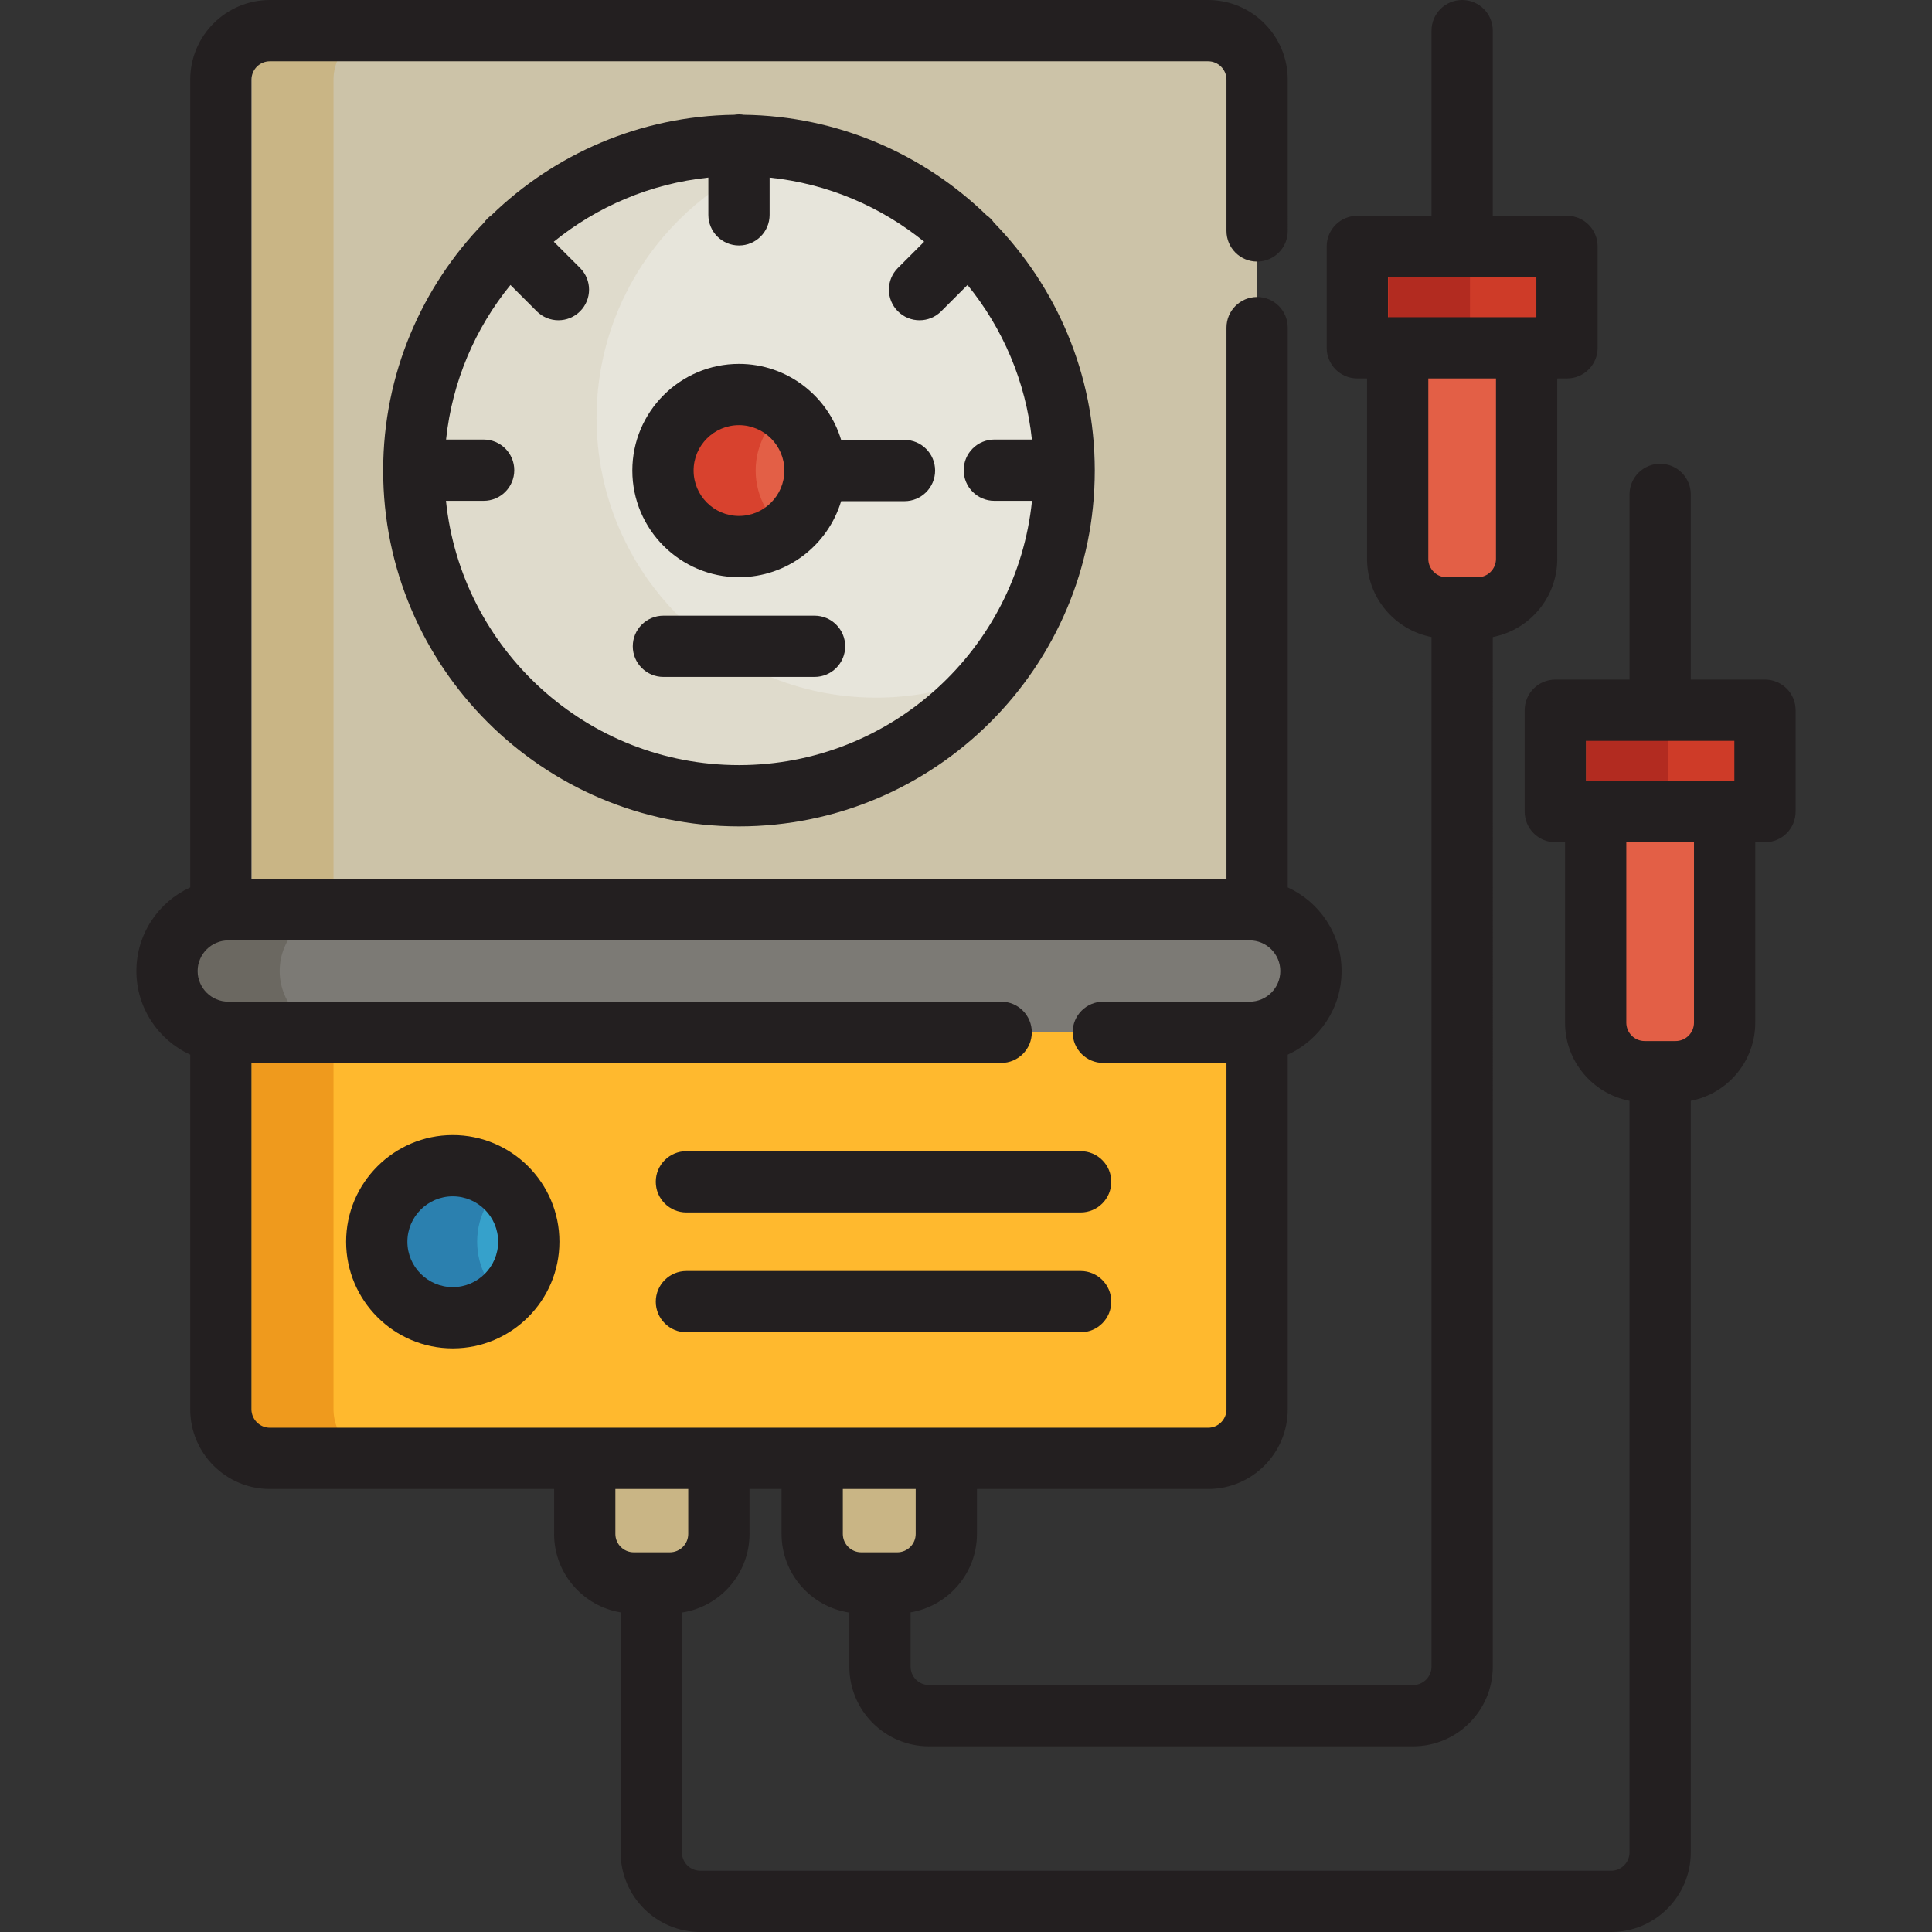 <?xml version="1.0" encoding="iso-8859-1"?>
<!-- Uploaded to: SVG Repo, www.svgrepo.com, Generator: SVG Repo Mixer Tools -->
<svg version="1.1" id="Layer_1" xmlns="http://www.w3.org/2000/svg" xmlns:xlink="http://www.w3.org/1999/xlink" 
	 viewBox="0 0 512 512" xml:space="preserve">
<rect x="0" y="0" width="512" height="512" fill="#333333" stroke="none"/>
<path style="fill:#FFB92E;" d="M58.53,273.569v99.923c0,7.173,5.815,12.989,12.989,12.989h248.636
	c7.174,0,12.989-5.816,12.989-12.989v-99.923h-1.968"/>
<path style="fill:#EF9A1D;" d="M88.385,373.48v-24.954v-74.971v-24.954H66.737v24.954v74.971v24.954
	c0,7.173,5.815,12.989,12.988,12.989h21.649C94.201,386.469,88.385,380.653,88.385,373.48z"/>
<path style="fill:#CCC3A8;" d="M333.146,61.201V21.108c0-7.173-5.815-12.989-12.989-12.989H71.519
	c-7.174,0-12.989,5.816-12.989,12.989v219.987h274.615V86.824"/>
<circle style="fill:#DFDBCC;" cx="195.838" cy="124.699" r="86.174"/>
<g style="opacity:0.35;">
	<path style="fill:#F5F5F5;" d="M277.928,169.063c7.802-12.963,12.297-28.143,12.297-44.375c0-44.36-33.521-80.878-76.613-85.638
		c-31.93,8.243-55.517,37.239-55.517,71.745c0,40.922,33.173,74.094,74.094,74.094C249.455,184.888,265.33,178.965,277.928,169.063z
		"/>
</g>
<path style="fill:#C9B585;" d="M88.385,56.109V21.095c0-7.173,5.816-12.989,12.989-12.989H79.725
	c-7.173,0-12.988,5.816-12.988,12.989v35.014v184.974v35.014h21.648v-35.014V56.109z"/>
<circle style="fill:#E35F46;" cx="195.838" cy="124.699" r="20.147"/>
<g>
	<path style="fill:#C9B585;" d="M250.785,406.504v-20.022h-35.544v20.022c0,7.174,5.815,12.989,12.989,12.989h9.566
		C244.969,419.494,250.785,413.679,250.785,406.504z"/>
	<path style="fill:#C9B585;" d="M190.507,406.504v-20.022h-35.544v20.022c0,7.174,5.816,12.989,12.989,12.989h9.566
		C184.692,419.494,190.507,413.679,190.507,406.504z"/>
</g>
<circle style="fill:#36A1CB;" cx="119.99" cy="329.066" r="20.147"/>
<g>
	<path style="fill:#E35F46;" d="M415.268,65.305H404.57h-34.172h-10.696v26.87h10.696v55.932c0,7.173,5.816,12.989,12.989,12.989
		h8.193c7.174,0,12.989-5.816,12.989-12.989V92.175h10.698V65.305z"/>
	<path style="fill:#E35F46;" d="M467.739,188.214h-10.698h-34.172h-10.696v26.87h10.696v55.932c0,7.173,5.816,12.989,12.989,12.989
		h8.193c7.174,0,12.989-5.816,12.989-12.989v-55.932h10.698V188.214z"/>
</g>
<g>
	<rect x="359.699" y="65.304" style="fill:#CE3B28;" width="55.562" height="26.87"/>
	<rect x="412.177" y="188.217" style="fill:#CE3B28;" width="55.562" height="26.87"/>
</g>
<path style="fill:#D8422E;" d="M200.256,124.687c0-7.113,3.695-13.351,9.263-16.936c-3.141-2.023-6.872-3.211-10.886-3.211
	c-11.127,0-20.147,9.02-20.147,20.147s9.02,20.147,20.147,20.147c4.014,0,7.744-1.187,10.886-3.211
	C203.952,138.038,200.256,131.8,200.256,124.687z"/>
<g>
	<path style="fill:#B22B20;" d="M389.559,86.751V70.705c0-2.99,2.423-5.412,5.412-5.412h-21.649c-2.99,0-5.412,2.423-5.412,5.412
		V86.75c0,2.99,2.423,5.412,5.412,5.412h5.283h16.366C391.981,92.163,389.559,89.74,389.559,86.751z"/>
	<path style="fill:#B22B20;" d="M442.03,209.659v-16.045c0-2.99,2.423-5.412,5.412-5.412h-21.649c-2.99,0-5.412,2.423-5.412,5.412
		v16.045c0,2.99,2.423,5.412,5.412,5.412h5.283h16.366C444.453,215.071,442.03,212.648,442.03,209.659z"/>
</g>
<path style="fill:#2B80AF;" d="M126.448,329.057c0-7.139,3.723-13.394,9.322-16.974c-3.128-1.999-6.836-3.174-10.825-3.174
	c-11.127,0-20.147,9.02-20.147,20.147s9.02,20.147,20.147,20.147c3.989,0,7.696-1.174,10.825-3.174
	C130.172,342.451,126.448,336.196,126.448,329.057z"/>
<path style="fill:#7C7A75;" d="M292.383,273.569h38.794c8.967,0,16.237-7.27,16.237-16.237c0-8.967-7.27-16.237-16.237-16.237
	H60.499c-8.967,0-16.237,7.27-16.237,16.237c0,8.967,7.27,16.237,16.237,16.237h204.824"/>
<path style="fill:#6B6861;" d="M74.118,257.319c0-8.967,7.27-16.237,16.237-16.237H68.706c-8.967,0-16.237,7.27-16.237,16.237
	c0,8.967,7.27,16.237,16.237,16.237h21.649C81.388,273.556,74.118,266.287,74.118,257.319z"/>
<g>
	<path style="fill:#231F20;" d="M239.694,116.581H222.91c-3.497-11.641-14.307-20.147-27.071-20.147
		c-15.585,0-28.265,12.68-28.265,28.265s12.68,28.265,28.265,28.265c12.764,0,23.574-8.507,27.071-20.147h16.785
		c4.485,0,8.118-3.634,8.118-8.118C247.813,120.215,244.178,116.581,239.694,116.581z M195.838,136.728
		c-6.632,0-12.028-5.396-12.028-12.028c0-6.632,5.396-12.028,12.028-12.028c6.632,0,12.028,5.396,12.028,12.028
		C207.866,131.332,202.47,136.728,195.838,136.728z"/>
	<path style="fill:#231F20;" d="M181.906,321.309H286.38c4.485,0,8.118-3.634,8.118-8.118c0-4.485-3.634-8.118-8.118-8.118H181.906
		c-4.485,0-8.118,3.634-8.118,8.118C173.787,317.675,177.421,321.309,181.906,321.309z"/>
	<path style="fill:#231F20;" d="M181.906,353.067H286.38c4.485,0,8.118-3.634,8.118-8.118s-3.634-8.118-8.118-8.118H181.906
		c-4.485,0-8.118,3.634-8.118,8.118S177.421,353.067,181.906,353.067z"/>
	<path style="fill:#231F20;" d="M290.135,124.575c-0.034-25.474-10.224-48.611-26.726-65.578c-0.264-0.375-0.555-0.735-0.891-1.071
		c-0.338-0.338-0.7-0.631-1.078-0.896c-16.702-16.197-39.36-26.281-64.331-26.613c-0.416-0.064-0.838-0.108-1.271-0.108
		c-0.433,0-0.856,0.044-1.271,0.109c-24.974,0.332-47.634,10.419-64.338,26.62c-0.375,0.264-0.736,0.556-1.072,0.892
		c-0.333,0.332-0.622,0.692-0.885,1.063c-16.506,16.967-26.699,40.106-26.731,65.584c0,0.011-0.001,0.021-0.001,0.031
		c0,0.006,0.001,0.012,0.001,0.018c0,0.025-0.001,0.05-0.001,0.075c0,51.996,42.302,94.298,94.298,94.298
		s94.298-42.302,94.298-94.298c0-0.025-0.001-0.05-0.001-0.075c0-0.006,0.001-0.012,0.001-0.018
		C290.136,124.596,290.135,124.586,290.135,124.575z M195.838,202.761c-40.334,0-73.62-30.749-77.651-70.036h9.981
		c4.485,0,8.118-3.634,8.118-8.118c0-4.485-3.634-8.118-8.118-8.118h-9.957c1.622-15.431,7.759-29.533,17.061-40.966l6.976,6.975
		c1.585,1.585,3.663,2.377,5.74,2.377c2.077,0,4.156-0.792,5.741-2.378c3.171-3.171,3.171-8.311-0.001-11.48l-6.965-6.963
		c11.438-9.273,25.534-15.39,40.956-16.991v9.876c0,4.485,3.634,8.118,8.118,8.118c4.485,0,8.118-3.634,8.118-8.118v-9.875
		c15.422,1.601,29.516,7.718,40.955,16.99l-6.965,6.964c-3.171,3.172-3.171,8.311,0,11.482c1.586,1.585,3.664,2.377,5.741,2.377
		c2.077,0,4.156-0.792,5.741-2.377l6.975-6.975c9.302,11.434,15.44,25.535,17.061,40.965h-9.956c-4.485,0-8.118,3.634-8.118,8.118
		c0,4.485,3.634,8.118,8.118,8.118h9.98C269.458,172.013,236.172,202.761,195.838,202.761z"/>
	<path style="fill:#231F20;" d="M215.863,163.158h-40.051c-4.485,0-8.118,3.634-8.118,8.118s3.634,8.118,8.118,8.118h40.051
		c4.485,0,8.118-3.634,8.118-8.118S220.348,163.158,215.863,163.158z"/>
	<path style="fill:#231F20;" d="M467.739,180.095h-19.665v-49.069c0-4.485-3.634-8.118-8.118-8.118s-8.118,3.634-8.118,8.118v49.069
		h-19.664c-4.485,0-8.118,3.634-8.118,8.118v26.87c0,4.485,3.634,8.118,8.118,8.118h2.577v47.814
		c0,10.263,7.366,18.829,17.086,20.713v199.164c0,2.686-2.185,4.871-4.871,4.871H185.582c-2.686,0-4.871-2.185-4.871-4.871v-63.549
		c10.125-1.547,17.915-10.29,17.915-20.839V394.6h8.497v11.904c0,10.566,7.812,19.317,17.959,20.847v14.332
		c0,11.639,9.469,21.108,21.108,21.108h128.306c11.639,0,21.108-9.469,21.108-21.108V168.82
		c9.719-1.885,17.085-10.451,17.085-20.713v-47.814h2.579c4.485,0,8.118-3.634,8.118-8.118v-26.87c0-4.485-3.634-8.118-8.118-8.118
		h-19.665V8.118c0-4.485-3.634-8.118-8.118-8.118s-8.118,3.634-8.118,8.118v49.069h-19.664c-4.485,0-8.118,3.634-8.118,8.118v26.87
		c0,4.485,3.634,8.118,8.118,8.118h2.577v47.814c0,10.263,7.366,18.829,17.087,20.713v272.861c0,2.686-2.185,4.871-4.871,4.871
		H246.189c-2.686,0-4.871-2.185-4.871-4.871v-14.388c9.964-1.684,17.586-10.354,17.586-20.79V394.6h61.253
		c11.639,0,21.108-9.469,21.108-21.108v-94.001c8.409-3.843,14.269-12.327,14.269-22.159c0-9.832-5.86-18.316-14.269-22.159V86.824
		c0-4.485-3.634-8.118-8.118-8.118c-4.485,0-8.118,3.634-8.118,8.118v146.153H66.648V21.108c0-2.686,2.185-4.871,4.871-4.871
		h248.636c2.686,0,4.871,2.185,4.871,4.871v40.093c0,4.485,3.634,8.118,8.118,8.118c4.485,0,8.118-3.634,8.118-8.118V21.108
		C341.263,9.469,331.794,0,320.155,0H71.519C59.881,0,50.411,9.469,50.411,21.108v214.065c-8.408,3.843-14.269,12.327-14.269,22.159
		c0,9.832,5.86,18.316,14.269,22.159v94.001c0,11.639,9.469,21.108,21.108,21.108h75.325v11.904c0,10.451,7.644,19.13,17.63,20.796
		v63.593c0,11.639,9.469,21.108,21.108,21.108h241.385c11.639,0,21.108-9.469,21.108-21.108V291.728
		c9.719-1.885,17.085-10.451,17.085-20.713v-47.814h2.579c4.485,0,8.118-3.634,8.118-8.118v-26.87
		C475.857,183.729,472.224,180.095,467.739,180.095z M367.821,73.424h39.329v10.633h-2.579h-34.172h-2.577V73.424z M378.517,100.294
		h17.935v47.814c0,2.686-2.185,4.871-4.871,4.871h-8.193c-2.686,0-4.871-2.185-4.871-4.871V100.294z M242.667,406.504
		c0,2.686-2.185,4.871-4.871,4.871h-9.566c-2.686,0-4.871-2.185-4.871-4.871V394.6h19.308V406.504z M66.648,373.493v-91.806h198.673
		c4.485,0,8.118-3.634,8.118-8.118c0-4.485-3.634-8.118-8.118-8.118H60.499c-4.477,0-8.118-3.641-8.118-8.118
		s3.641-8.118,8.118-8.118h270.678c4.477,0,8.118,3.641,8.118,8.118s-3.641,8.118-8.118,8.118h-38.794
		c-4.485,0-8.118,3.634-8.118,8.118c0,4.485,3.634,8.118,8.118,8.118h32.644v91.806c0,2.686-2.185,4.871-4.871,4.871h-69.371H215.24
		h-24.734h-35.545H71.519C68.834,378.364,66.648,376.178,66.648,373.493z M163.081,394.6h19.308v11.904
		c0,2.686-2.185,4.871-4.871,4.871h-9.566c-2.686,0-4.871-2.185-4.871-4.871V394.6z M420.292,196.332h39.329v10.633h-2.579h-34.172
		h-2.577V196.332z M448.924,271.016c0,2.686-2.185,4.871-4.871,4.871h-8.193c-2.686,0-4.871-2.185-4.871-4.871v-47.814h17.935
		V271.016z"/>
	<path style="fill:#231F20;" d="M119.987,300.805c-15.585,0-28.265,12.68-28.265,28.265c0,15.585,12.68,28.265,28.265,28.265
		s28.265-12.68,28.265-28.265C148.252,313.485,135.572,300.805,119.987,300.805z M119.987,341.098
		c-6.632,0-12.028-5.396-12.028-12.028s5.396-12.028,12.028-12.028s12.028,5.396,12.028,12.028S126.619,341.098,119.987,341.098z"/>
</g>
</svg>